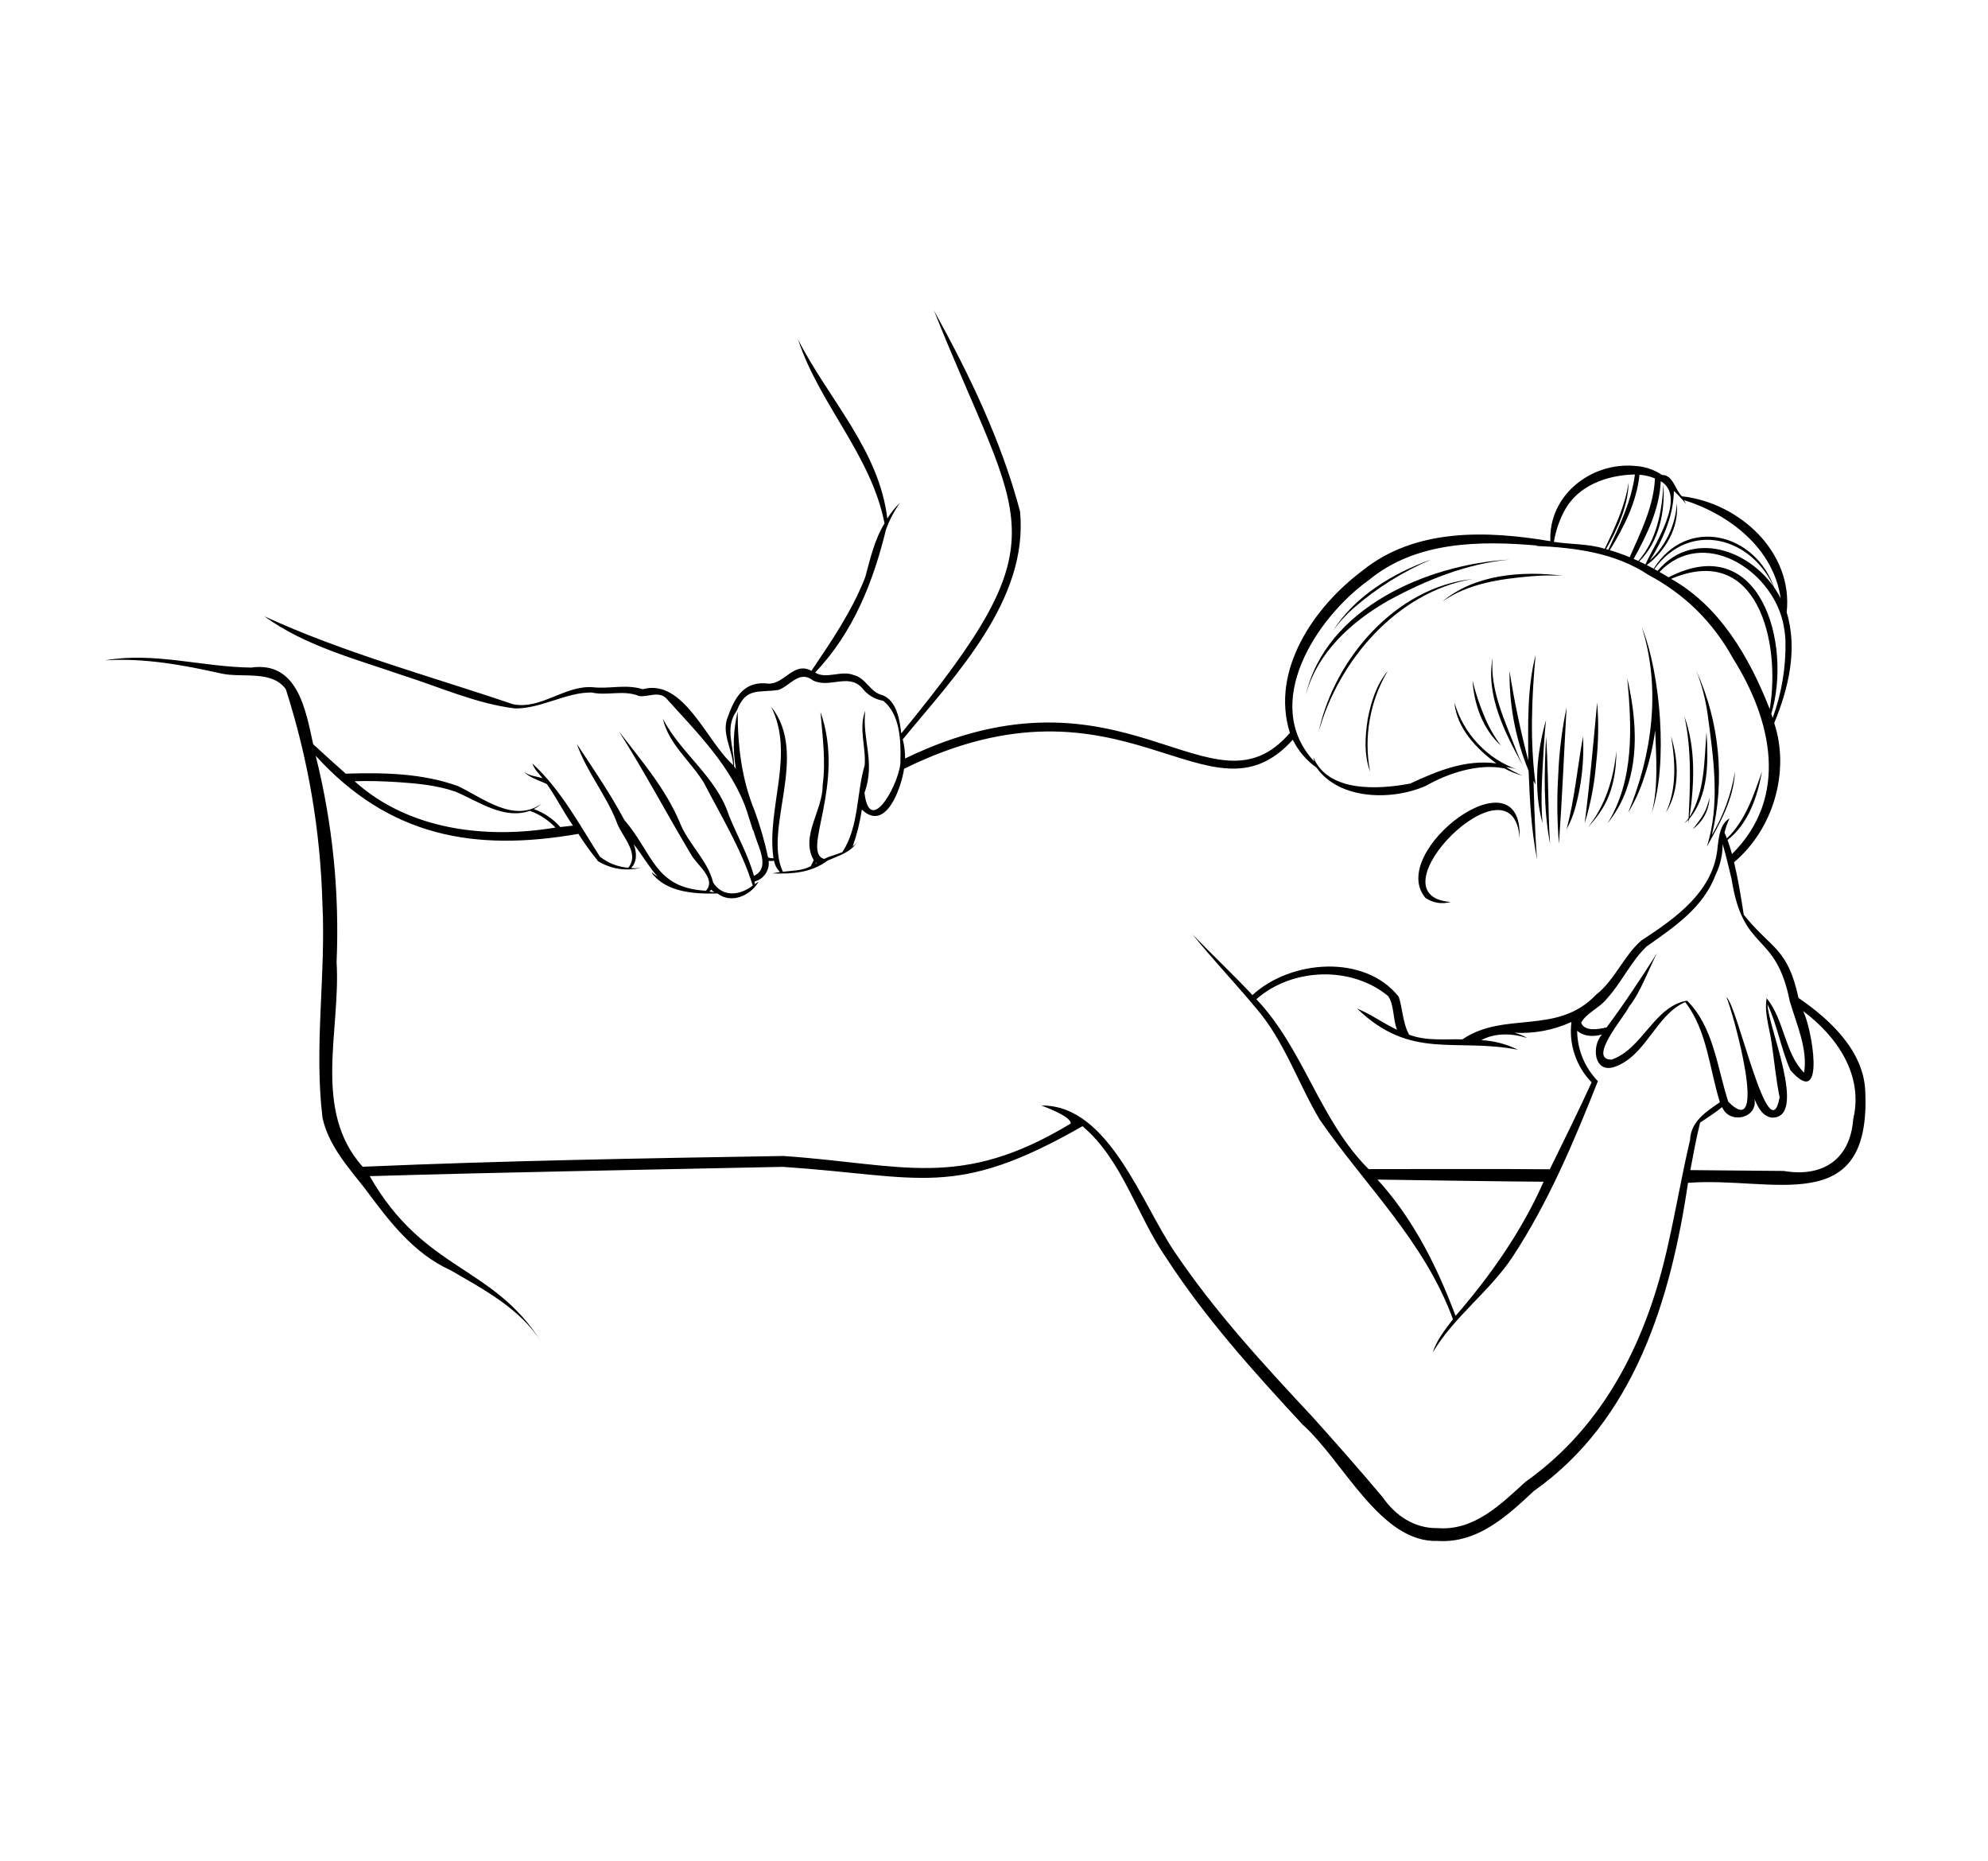 <svg xmlns="http://www.w3.org/2000/svg" xmlns:xlink="http://www.w3.org/1999/xlink" width="187" zoomAndPan="magnify" viewBox="0 0 140.25 131.25" height="175" preserveAspectRatio="xMidYMid meet" version="1.0"><defs><clipPath id="cd8a977652"><path d="M 7.422 21.777 L 131.961 21.777 L 131.961 109 L 7.422 109 Z M 7.422 21.777 " clip-rule="nonzero"/></clipPath></defs><path fill="#000000" d="M 100.574 63.348 C 101.125 63.703 101.715 63.793 102.348 63.625 C 96.516 63.195 106.793 52.922 107.203 59.125 C 107.469 52.785 97.762 60.094 100.574 63.348 Z M 100.574 63.348 " fill-opacity="1" fill-rule="nonzero"/><path fill="#000000" d="M 108.246 57.047 C 108.227 56.391 108.207 55.738 108.188 55.082 C 108.234 55.168 108.285 55.254 108.336 55.336 C 107.93 52.363 108.055 49.195 108.336 46.191 C 107.715 48.613 107.809 51.164 107.816 53.648 C 107.277 51.57 106.824 49.461 106.496 47.332 C 106.469 49.77 106.918 52.117 107.84 54.371 C 107.926 56.477 108.027 58.598 108.449 60.668 C 108.332 59.621 108.293 58.113 108.246 57.047 Z M 108.246 57.047 " fill-opacity="1" fill-rule="nonzero"/><path fill="#000000" d="M 109.93 54.691 C 109.832 56.305 109.848 57.914 109.98 59.523 C 110.199 56.457 110.348 52.957 110.52 49.898 C 110.188 51.48 109.992 53.078 109.93 54.691 Z M 109.93 54.691 " fill-opacity="1" fill-rule="nonzero"/><path fill="#000000" d="M 112.605 53.852 C 112.77 52.422 112.793 50.988 112.676 49.555 C 112.422 52.309 112.148 55.328 111.797 58.07 C 112.219 56.695 112.488 55.289 112.605 53.852 Z M 112.605 53.852 " fill-opacity="1" fill-rule="nonzero"/><path fill="#000000" d="M 120.469 50.375 C 120.879 53.441 121.375 56.719 120.414 59.723 C 121.336 58.07 122.312 56.379 122.398 54.426 C 122.137 56.023 121.594 57.516 120.77 58.902 C 121.238 56.969 121.379 55.008 121.191 53.027 C 121.004 51.043 120.5 49.145 119.68 47.332 C 120.059 48.316 120.324 49.332 120.469 50.375 Z M 120.469 50.375 " fill-opacity="1" fill-rule="nonzero"/><path fill="#000000" d="M 119.129 57.723 C 119.043 57.848 118.926 57.949 118.828 58.07 C 118.926 57.988 119.031 57.91 119.125 57.82 C 119.121 57.902 119.113 57.988 119.109 58.07 C 119.133 57.973 119.152 57.871 119.168 57.773 C 120.559 56.105 120.523 53.695 120.391 51.633 C 120.227 53.648 120.285 55.852 119.195 57.629 C 119.535 55.285 119.645 52.777 118.828 50.523 C 119.352 52.879 119.242 55.324 119.129 57.723 Z M 119.129 57.723 " fill-opacity="1" fill-rule="nonzero"/><path fill="#000000" d="M 117.949 56.031 C 117.855 56.477 117.711 56.91 117.523 57.328 C 118.516 55.738 118.438 53.684 117.891 51.945 C 118.121 53.297 118.238 54.684 117.949 56.031 Z M 117.949 56.031 " fill-opacity="1" fill-rule="nonzero"/><path fill="#000000" d="M 114.723 55.758 C 115.645 53.215 115.391 50.43 114.801 47.848 C 115.121 51.305 115.305 55 113.414 58.07 C 113.977 57.375 114.414 56.602 114.723 55.758 Z M 114.723 55.758 " fill-opacity="1" fill-rule="nonzero"/><path fill="#000000" d="M 112.941 57.203 C 113.773 55.961 114.031 54.43 114.035 52.957 C 113.84 54.91 113.27 56.812 112.023 58.355 C 112.363 58 112.672 57.617 112.941 57.203 Z M 112.941 57.203 " fill-opacity="1" fill-rule="nonzero"/><path fill="#000000" d="M 111.145 56.938 C 111.586 55.301 111.766 53.641 111.68 51.945 C 111.281 54.141 111.09 56.34 110.52 58.496 C 110.789 58.004 111 57.48 111.145 56.938 Z M 111.145 56.938 " fill-opacity="1" fill-rule="nonzero"/><path fill="#000000" d="M 109.266 57.629 C 109.215 55.789 109.199 53.773 109.074 51.949 C 108.945 54.465 108.875 57.035 109.355 59.523 C 109.309 58.891 109.281 58.262 109.266 57.629 Z M 109.266 57.629 " fill-opacity="1" fill-rule="nonzero"/><path fill="#000000" d="M 107.016 53.059 C 106.223 50.934 105.09 48.711 105.305 46.395 C 104.797 49.027 106.176 51.719 107.418 53.969 C 107.273 53.668 107.141 53.363 107.016 53.059 Z M 107.016 53.059 " fill-opacity="1" fill-rule="nonzero"/><path fill="#000000" d="M 104.672 50.414 C 104.348 49.637 104.086 48.836 103.887 48.016 C 103.988 49.691 104.625 51.469 105.898 52.602 C 105.391 51.93 104.98 51.199 104.672 50.414 Z M 104.672 50.414 " fill-opacity="1" fill-rule="nonzero"/><path fill="#000000" d="M 108.918 52.602 C 108.961 51.996 109 51.391 109.074 50.781 C 108.395 53.109 108.184 55.711 108.82 58.07 C 108.668 56.242 108.816 54.43 108.918 52.602 Z M 108.918 52.602 " fill-opacity="1" fill-rule="nonzero"/><path fill="#000000" d="M 115.961 54.93 C 116.344 53.816 116.617 52.68 116.773 51.512 C 116.836 53.441 117.008 55.441 116.531 57.328 C 117.676 53.934 117.168 47.547 115.824 44.227 C 117.188 48.539 116.57 53.203 114.859 57.328 C 115.32 56.57 115.688 55.773 115.961 54.93 Z M 115.961 54.93 " fill-opacity="1" fill-rule="nonzero"/><path fill="#000000" d="M 120.43 56.867 C 120.23 57.492 119.809 57.984 119.422 58.496 C 120.156 57.926 120.555 57.18 120.613 56.25 C 120.555 56.457 120.504 56.664 120.43 56.867 Z M 120.43 56.867 " fill-opacity="1" fill-rule="nonzero"/><path fill="#000000" d="M 97.934 42.371 C 100.57 40.93 103.48 39.75 106.496 39.473 C 100.738 39.797 93.527 42.871 92.117 49.043 C 92.914 46.047 95.328 43.859 97.934 42.371 Z M 97.934 42.371 " fill-opacity="1" fill-rule="nonzero"/><path fill="#000000" d="M 103.887 40.84 C 98.473 41.426 94.121 46.469 93.027 51.633 C 94.43 46.578 98.57 41.754 103.887 40.84 Z M 103.887 40.84 " fill-opacity="1" fill-rule="nonzero"/><path fill="#000000" d="M 108.039 40.648 C 108.773 40.586 109.508 40.574 110.246 40.613 C 107.391 40.254 104.043 40.504 101.758 42.434 C 103.578 41.148 105.867 40.836 108.039 40.648 Z M 108.039 40.648 " fill-opacity="1" fill-rule="nonzero"/><path fill="#000000" d="M 95.5 42.891 C 97.145 41.465 98.965 40.324 100.965 39.469 C 98.289 40.422 95.598 42.035 94.047 44.484 C 94.469 43.898 94.953 43.367 95.5 42.891 Z M 95.5 42.891 " fill-opacity="1" fill-rule="nonzero"/><path fill="#000000" d="M 96.488 50.738 C 96.301 51.953 96.219 53.254 96.656 54.426 C 96.426 53.207 96.418 51.988 96.633 50.766 C 96.848 49.543 97.27 48.398 97.902 47.336 C 97.102 48.289 96.719 49.527 96.488 50.738 Z M 96.488 50.738 " fill-opacity="1" fill-rule="nonzero"/><g clip-path="url(#cd8a977652)"><path fill="#000000" d="M 131.594 77.055 C 131.523 74.16 129.117 71.922 126.887 70.398 L 126.883 70.398 C 126.098 66.801 124.984 66.984 123.02 64.527 C 122.828 63.285 122.629 62.043 122.336 60.82 C 125.09 58.504 126.301 54.438 125.168 51 C 126.176 48.586 126.84 45.777 126.047 43.199 C 126.52 38.914 122.668 35.449 118.652 35.008 C 118.176 34.539 118.023 33.492 117.258 33.504 C 116.664 33.113 116.016 32.898 115.305 32.863 C 112.223 32.602 109.238 34.949 109.375 38.176 C 104.902 37.418 99.832 37.238 96.102 40.266 C 92.703 42.809 89.613 47.289 91 51.695 C 85.477 58.141 79.324 46.008 63.852 53.504 C 63.855 53.047 63.801 52.594 63.688 52.152 C 67.391 47.648 72.574 42.328 71.961 36.07 C 70.652 31.113 68.363 26.375 65.891 21.91 C 72.012 37.289 75.176 37.582 63.582 51.734 C 63.477 50.781 63.266 49.453 62.273 49.039 C 61.387 48.859 61.105 47.824 60.223 47.617 C 59.359 47.258 58.289 47.941 57.508 47.441 C 60.203 44.602 61.598 41.066 62.512 37.332 C 62.758 36.668 63.086 36.043 63.496 35.461 C 63.148 35.793 62.848 36.168 62.598 36.578 C 62.016 31.715 58.434 28.152 56.297 23.938 C 57.809 28.535 61.453 32.086 62.402 36.918 C 61.691 38.074 61.395 39.414 61.043 40.707 C 60.129 43.07 58.66 45.227 57.246 47.32 C 55.992 46.637 55.363 48.258 54.207 48.223 C 52.531 48.012 51.859 49.129 51.359 50.539 C 50.863 51.668 51.645 52.809 51.727 53.969 C 49.852 52.328 48.246 47.824 45.34 48.617 C 44.125 48.238 43.012 48.617 41.785 48.473 C 39.816 48.355 38.148 50.074 36.188 49.676 C 30.336 47.684 24.258 46.055 18.641 43.469 C 21.547 45.578 25.113 46.492 28.453 47.652 C 31.043 48.473 33.598 49.637 36.328 49.973 C 38.184 49.996 39.934 48.828 41.734 48.848 C 42.855 49.102 43.992 48.637 45.105 49.105 C 45.785 49.16 46.398 48.758 46.965 49.219 C 49.141 51.633 51.648 54.102 52.703 57.25 C 52.848 57.723 53.004 58.195 53.152 58.672 C 53.148 58.613 53.145 58.555 53.141 58.496 C 53.32 59.492 54.477 61.176 53.188 61.785 C 52.777 60.285 51.996 58.945 51.422 57.512 C 50.535 54.781 48.031 53.152 46.762 50.699 C 47.172 52.492 48.746 53.715 49.664 55.227 C 50.875 57.57 52.332 59.949 53.105 62.465 C 52.215 63.164 50.988 63.316 50.312 62.254 C 49.922 60.664 48.543 59.527 47.953 58.004 C 46.934 55.598 45.227 53.629 43.656 51.578 C 45.457 54.414 47.016 57.371 48.738 60.25 C 49.133 60.996 50.578 61.992 49.801 62.832 C 46.168 62.637 46.09 60.227 44.047 57.836 L 44.043 57.836 C 43.055 55.977 41.863 54.25 40.695 52.477 C 41.371 54.41 42.711 56.004 43.473 57.902 C 43.789 58.938 45.184 60.148 44.324 61.211 C 43.598 61.152 42.945 60.902 42.363 60.457 L 42.352 60.477 C 40.879 58.176 39.578 55.715 37.562 53.859 C 37.684 54.27 38.02 54.57 38.277 54.891 C 37.836 54.77 37.344 54.727 36.965 54.449 C 37.383 54.875 38.059 55.051 38.582 55.312 C 39.238 56.227 39.762 57.301 40.422 58.238 C 40.156 58.266 39.801 58.309 39.531 58.34 C 39.016 57.758 38.391 57.336 37.66 57.07 C 37.855 56.969 38.035 56.848 38.203 56.699 C 36.242 58.07 34.105 56.309 32.316 55.453 C 29.789 54.539 27.051 54.488 24.391 54.574 C 23.617 53.895 22.855 53.195 22.094 52.496 C 21.562 50.039 20.98 46.625 17.719 47.09 C 14.266 47.051 10.883 45.973 7.422 46.578 C 10.188 46.406 12.922 46.906 15.605 47.508 C 17.086 47.84 19.172 47.242 20.164 48.617 C 21.742 53.531 22.602 58.562 22.746 63.723 C 23 68.754 22.141 73.852 22.754 78.859 C 23.188 80.82 24.578 82.352 25.777 83.879 C 27.445 86.137 29.188 88.43 31.789 89.602 C 34.145 90.973 36.688 92.305 38.191 94.664 C 34.746 89.207 29.941 89.711 26.082 82.965 C 35.773 82.68 45.539 82.516 55.227 82.309 C 64.996 82.961 67.309 84.621 76.367 79.441 C 79.184 81.812 80.195 85.738 82.281 88.738 C 85.051 93.008 88.461 96.777 91.898 100.492 C 94.77 103.055 97.379 108.84 101.41 108.695 C 104.211 108.883 106.293 106.973 108.199 105.184 C 115.305 100.18 117.867 91.68 119.086 83.438 C 124.992 82.965 131.969 86.039 131.594 77.055 Z M 122.156 61.988 C 122.984 67.316 125.266 65.574 126.273 70.66 L 126.277 70.66 C 126.746 72.254 127.543 73.996 127.277 75.668 C 125.914 74.316 125.891 71.969 124.656 70.441 C 124.645 70.344 124.66 70.25 124.699 70.16 C 124.379 71.203 124.824 72.457 124.977 73.512 C 125.176 74.824 125.285 76.125 125.551 77.406 C 124.801 81.398 122.566 70.867 121.797 70.344 C 122.223 71.266 124.848 80.668 121.926 77.715 C 121.145 75.32 120.898 72.449 119.02 70.586 C 116.699 70.969 115.863 74.027 113.684 74.746 C 111.969 74.734 114.617 71.691 114.918 71.027 C 115.785 69.91 116.258 68.469 116.898 67.238 C 115.77 69.012 114.605 70.777 113.348 72.469 C 112.805 72.609 111.75 72.789 111.551 72.129 C 111.938 71.438 112.879 71.078 113.363 70.445 C 114.414 69.293 115.039 67.844 116.164 66.766 C 118.105 65.387 120.176 64.035 121.043 61.676 L 121.047 61.676 C 121.371 61 121.531 60.289 121.527 59.539 C 121.684 60.059 121.816 60.59 121.945 61.117 C 122.02 61.406 122.09 61.695 122.156 61.988 Z M 102.363 91.984 C 101.113 88.805 99.492 85.75 97.18 83.207 C 100.516 83.254 105.594 83.336 108.898 83.359 C 107.367 86.824 105.16 89.98 102.691 92.82 C 102.586 92.543 102.477 92.262 102.363 91.984 Z M 106.625 82.465 C 104.316 82.457 98.914 82.465 96.555 82.469 C 93.09 79.016 91.98 74 88.633 70.484 C 91.164 68.258 95.352 68.117 97.938 70.27 C 98.371 70.938 98.262 71.898 98.559 72.637 C 97.598 72.195 96.734 71.543 95.746 71.148 C 99.539 74.809 102.633 73.191 107.09 74.047 C 106.27 73.645 105.406 73.418 104.5 73.371 C 105.492 72.84 106.695 72.883 107.742 73.223 C 107.457 73.051 107.152 72.926 106.828 72.848 C 108.234 72.926 109.578 72.672 110.863 72.09 C 110.766 72.871 110.84 73.637 111.09 74.383 C 111.34 75.129 111.738 75.785 112.285 76.348 C 111.461 78.164 110.219 80.691 109.336 82.48 Z M 124.824 49.953 C 123.418 46.375 121.328 42.762 117.895 40.832 C 124.027 38.223 125.648 45.383 124.848 50.027 C 124.84 50.004 124.832 49.98 124.824 49.957 Z M 125.961 45.164 C 126.004 47.047 125.703 48.875 125.059 50.641 C 125.027 50.543 124.996 50.449 124.961 50.352 C 126.449 45.422 124.18 37.379 117.719 40.723 C 117.508 40.594 117.289 40.465 117.074 40.344 C 120.152 37.148 124.898 40.148 125.773 43.84 C 125.875 44.277 125.938 44.719 125.961 45.168 Z M 118.445 34.98 C 118.621 35.16 118.781 35.352 118.941 35.543 C 118.898 35.453 118.852 35.367 118.809 35.277 C 122.023 36.289 125.121 38.688 125.625 42.215 C 124.027 39.008 119.559 37.129 116.941 40.27 C 116.863 40.223 116.789 40.18 116.711 40.141 C 119.211 36.68 123.617 37.867 125.188 41.523 C 123.879 37.602 119.016 36.359 116.664 40.113 C 116.504 40.027 116.34 39.941 116.176 39.859 C 117.508 38.855 118.461 37.211 118.297 35.504 C 118.25 36.273 118.062 37.004 117.734 37.703 C 117.406 38.398 116.965 39.008 116.402 39.531 C 117.32 38.07 118.062 36.383 118.09 34.629 C 118.211 34.738 118.332 34.859 118.445 34.98 Z M 117.352 34.176 C 117.25 36.086 116.875 38.094 115.582 39.57 C 115.473 39.52 115.363 39.469 115.254 39.426 C 116.184 37.738 117.078 35.906 117.164 33.941 C 119.012 35.047 116.727 38.371 116.082 39.812 C 115.938 39.738 115.793 39.668 115.645 39.602 C 117.055 38.203 117.473 36.102 117.352 34.176 Z M 116.754 33.746 C 116.668 35.703 115.754 37.539 114.969 39.305 C 114.512 39.117 114.043 38.949 113.57 38.809 C 114.566 37.191 115.465 35.41 115.664 33.488 C 116.039 33.516 116.402 33.602 116.75 33.746 Z M 110.344 36.078 C 111.281 34.242 113.398 33.504 115.34 33.469 C 115.102 35.336 114.262 37.086 113.465 38.777 C 113.41 38.766 113.359 38.75 113.305 38.734 C 114.117 37.305 114.863 35.695 114.898 34.023 C 114.656 35.672 113.926 37.223 113.211 38.711 C 112.039 38.344 110.812 38.41 109.625 38.223 C 109.75 37.469 109.988 36.754 110.34 36.078 Z M 53.242 57.203 C 52.324 54.984 52.035 52.59 52.043 50.195 C 51.719 51.535 51.68 52.883 51.918 54.242 C 51.875 54.18 51.832 54.113 51.789 54.051 C 51.789 54.051 51.789 54.051 51.785 54.051 C 51.809 52.699 51.082 51.348 51.98 50.129 C 52.633 48.461 53.473 48.883 54.918 48.668 C 55.773 48.359 56.391 47.234 57.375 48.008 C 58.527 48.559 59.82 47.492 60.793 48.5 C 61.18 49.008 61.684 49.32 62.309 49.434 C 63.488 50.367 63.562 52.223 63.523 53.621 C 63.621 54.93 61.371 59.242 60.988 55.918 C 61.777 53.75 60.809 52.199 61.043 50.137 C 60.555 51.359 61.113 52.746 61 53.984 C 60.41 56 60.613 58.273 59.434 60.102 C 59.016 60.293 58.555 60.371 58.145 60.59 C 56.477 60.125 59.703 55.367 57.883 50.219 C 58.023 51.918 58.273 53.691 58.035 55.387 C 58.059 57.164 56.441 58.977 57.406 60.672 C 57.344 60.816 57.27 60.957 57.195 61.102 C 56.598 61.426 55.895 61.41 55.23 61.492 C 53.812 58.465 57.125 53.258 54.406 49.855 C 56.102 53.246 54.059 56.996 54.566 60.539 C 54.438 60.547 54.312 60.527 54.188 60.488 C 53.949 59.371 53.633 58.277 53.242 57.203 Z M 57.574 60.84 C 57.59 60.852 57.602 60.863 57.621 60.875 C 57.586 60.891 57.559 60.91 57.527 60.926 C 57.543 60.898 57.559 60.871 57.574 60.84 Z M 50.172 62.75 C 50.242 62.82 50.312 62.887 50.391 62.949 C 50.277 62.93 50.164 62.906 50.051 62.887 C 50.098 62.844 50.137 62.801 50.172 62.75 Z M 28.078 55.172 C 29.465 55.266 30.855 55.395 32.156 55.852 C 33.785 56.543 35.539 57.836 37.383 57.195 C 38.078 57.449 38.676 57.844 39.188 58.375 C 34.285 59.199 28.836 58.555 25.016 55.109 C 26.031 55.074 27.059 55.105 28.078 55.172 Z M 117.672 87.828 C 116.219 94.434 113.242 100.551 107.625 104.523 C 105.871 106.121 104.004 107.988 101.434 107.793 C 99.789 107.824 98.445 106.918 97.543 105.609 C 95.914 103.676 94.242 101.777 92.551 99.898 C 89.125 96.234 85.703 92.512 82.891 88.344 C 80.535 84.914 78.219 77.914 73.465 77.984 C 73.465 77.984 75.566 78.715 75.539 79.254 C 67.711 83.988 63.695 82.117 55.266 81.543 C 45.406 81.703 35.445 81.879 25.586 82.301 C 22.016 78.316 24.043 72.703 23.746 67.875 C 23.957 62.949 23.465 58.094 22.273 53.312 C 27.457 59.012 33.469 60.102 40.805 58.82 C 41.223 59.477 41.676 60.109 42.168 60.711 L 42.152 60.727 C 43.117 61.309 44.148 61.469 45.242 61.211 C 45 61.246 44.758 61.254 44.516 61.23 C 44.973 60.801 44.918 60.078 44.703 59.543 C 45.285 60.273 45.773 61.145 46.395 61.84 C 46.262 61.75 46.133 61.656 46.004 61.555 L 45.984 61.578 C 47 62.957 49.027 63.066 50.602 63.027 L 50.602 63.016 C 51.598 63.789 52.953 63.176 53.527 62.184 C 53.434 62.246 53.34 62.309 53.25 62.371 C 53.25 62.305 53.25 62.238 53.246 62.176 C 53.566 62.09 53.82 61.906 54.008 61.633 C 54.191 61.355 54.266 61.051 54.227 60.719 C 54.352 60.746 54.477 60.742 54.602 60.711 C 54.664 61.023 54.805 61.293 55.027 61.516 C 54.848 61.539 54.668 61.57 54.492 61.609 C 55.883 61.66 57.227 61.57 58.383 60.707 C 59.105 60.379 59.973 60.152 60.434 59.453 C 60.352 59.547 60.258 59.633 60.156 59.707 C 60.457 58.859 60.672 57.996 60.801 57.105 C 62.496 58.738 63.59 55.555 63.781 54.23 C 79.352 46.551 85.262 58.781 91.203 52.18 C 91.598 52.977 92.156 53.633 92.879 54.148 C 94.496 56.445 98.242 56.488 100.613 55.422 C 102.199 54.516 104.34 53.84 106.133 54.203 C 106.539 54.426 106.969 54.598 107.418 54.715 C 107.012 54.547 106.625 54.344 106.254 54.109 C 106.543 54.137 106.82 54.199 107.09 54.301 C 106.008 53.918 105.07 53.312 104.277 52.473 C 103.488 51.637 102.934 50.664 102.609 49.559 C 102.762 51.363 104.172 52.828 105.562 53.848 C 103.387 53.559 101.406 54.379 99.484 55.273 C 97.27 55.691 93.711 55.918 92.66 53.43 C 92.672 53.527 92.688 53.621 92.715 53.715 C 88.922 49.633 92.863 43.57 96.574 40.914 C 99.902 38.176 104.379 38.129 108.48 38.484 C 108.434 38.492 108.387 38.5 108.34 38.508 C 111.102 38.625 113.945 38.988 116.305 40.559 C 118.867 41.926 120.852 43.887 122.258 46.438 C 125.004 50.809 126.234 56.223 122.188 60.246 C 122.102 59.91 121.992 59.582 121.875 59.254 C 123.344 58.102 123.988 56.207 124.301 54.426 C 123.719 56.105 123.137 57.879 121.828 59.137 C 121.777 59 121.723 58.867 121.66 58.738 C 121.746 58.391 121.863 58.051 122.016 57.723 C 121.355 58.133 121.273 58.965 121.18 59.684 C 120.949 62.859 118.211 64.766 115.793 66.344 C 114.535 67.438 113.926 69.133 112.59 70.176 C 109.855 73.055 106.148 71.293 103.168 73.316 C 101.902 73.285 100.625 73.445 99.414 72.988 C 98.965 72.203 98.957 71.16 98.68 70.312 C 96.277 67.281 91.051 67.703 88.359 70.191 C 86.984 68.727 85.516 67.348 84.125 65.902 C 85.496 67.617 87.191 69.402 88.594 71.094 C 90.594 73.395 91.551 76.363 93.098 78.973 C 96.324 83.645 100.508 87.586 102.504 93.059 C 101.953 93.781 101.355 94.523 101.078 95.406 C 102.574 92.879 105.066 91.125 106.699 88.676 C 109.227 84.832 111.039 80.535 112.727 76.266 C 111.781 75.27 111.293 74.082 111.262 72.707 C 111.742 73.129 112.441 73.141 113.02 72.973 C 112.289 73.742 112.414 75.664 113.82 75.285 C 116.133 74.543 116.766 71.617 118.887 70.688 C 120.441 72.688 120.594 75.391 121.336 77.75 C 120.352 78.43 119.289 79.098 119.23 80.414 C 118.652 82.867 118.23 85.379 117.672 87.828 Z M 130.742 78.938 C 130.527 81.816 128.562 83.062 125.84 82.598 L 119.25 82.539 C 119.461 81.418 119.664 80.293 119.941 79.188 C 120.406 78.875 121.066 78.453 121.492 78.094 C 121.996 79.328 124.012 78.91 123.777 77.527 C 124.016 78.082 124.309 78.723 124.984 78.836 C 127.582 78.922 124.707 72.367 124.695 70.848 C 125.398 72.34 125.648 74.004 126.312 75.496 C 128.867 78.41 127.812 72.43 127.203 71.316 C 129.594 73.102 131.484 75.832 130.742 78.938 Z M 130.742 78.938 " fill-opacity="1" fill-rule="nonzero"/></g></svg>